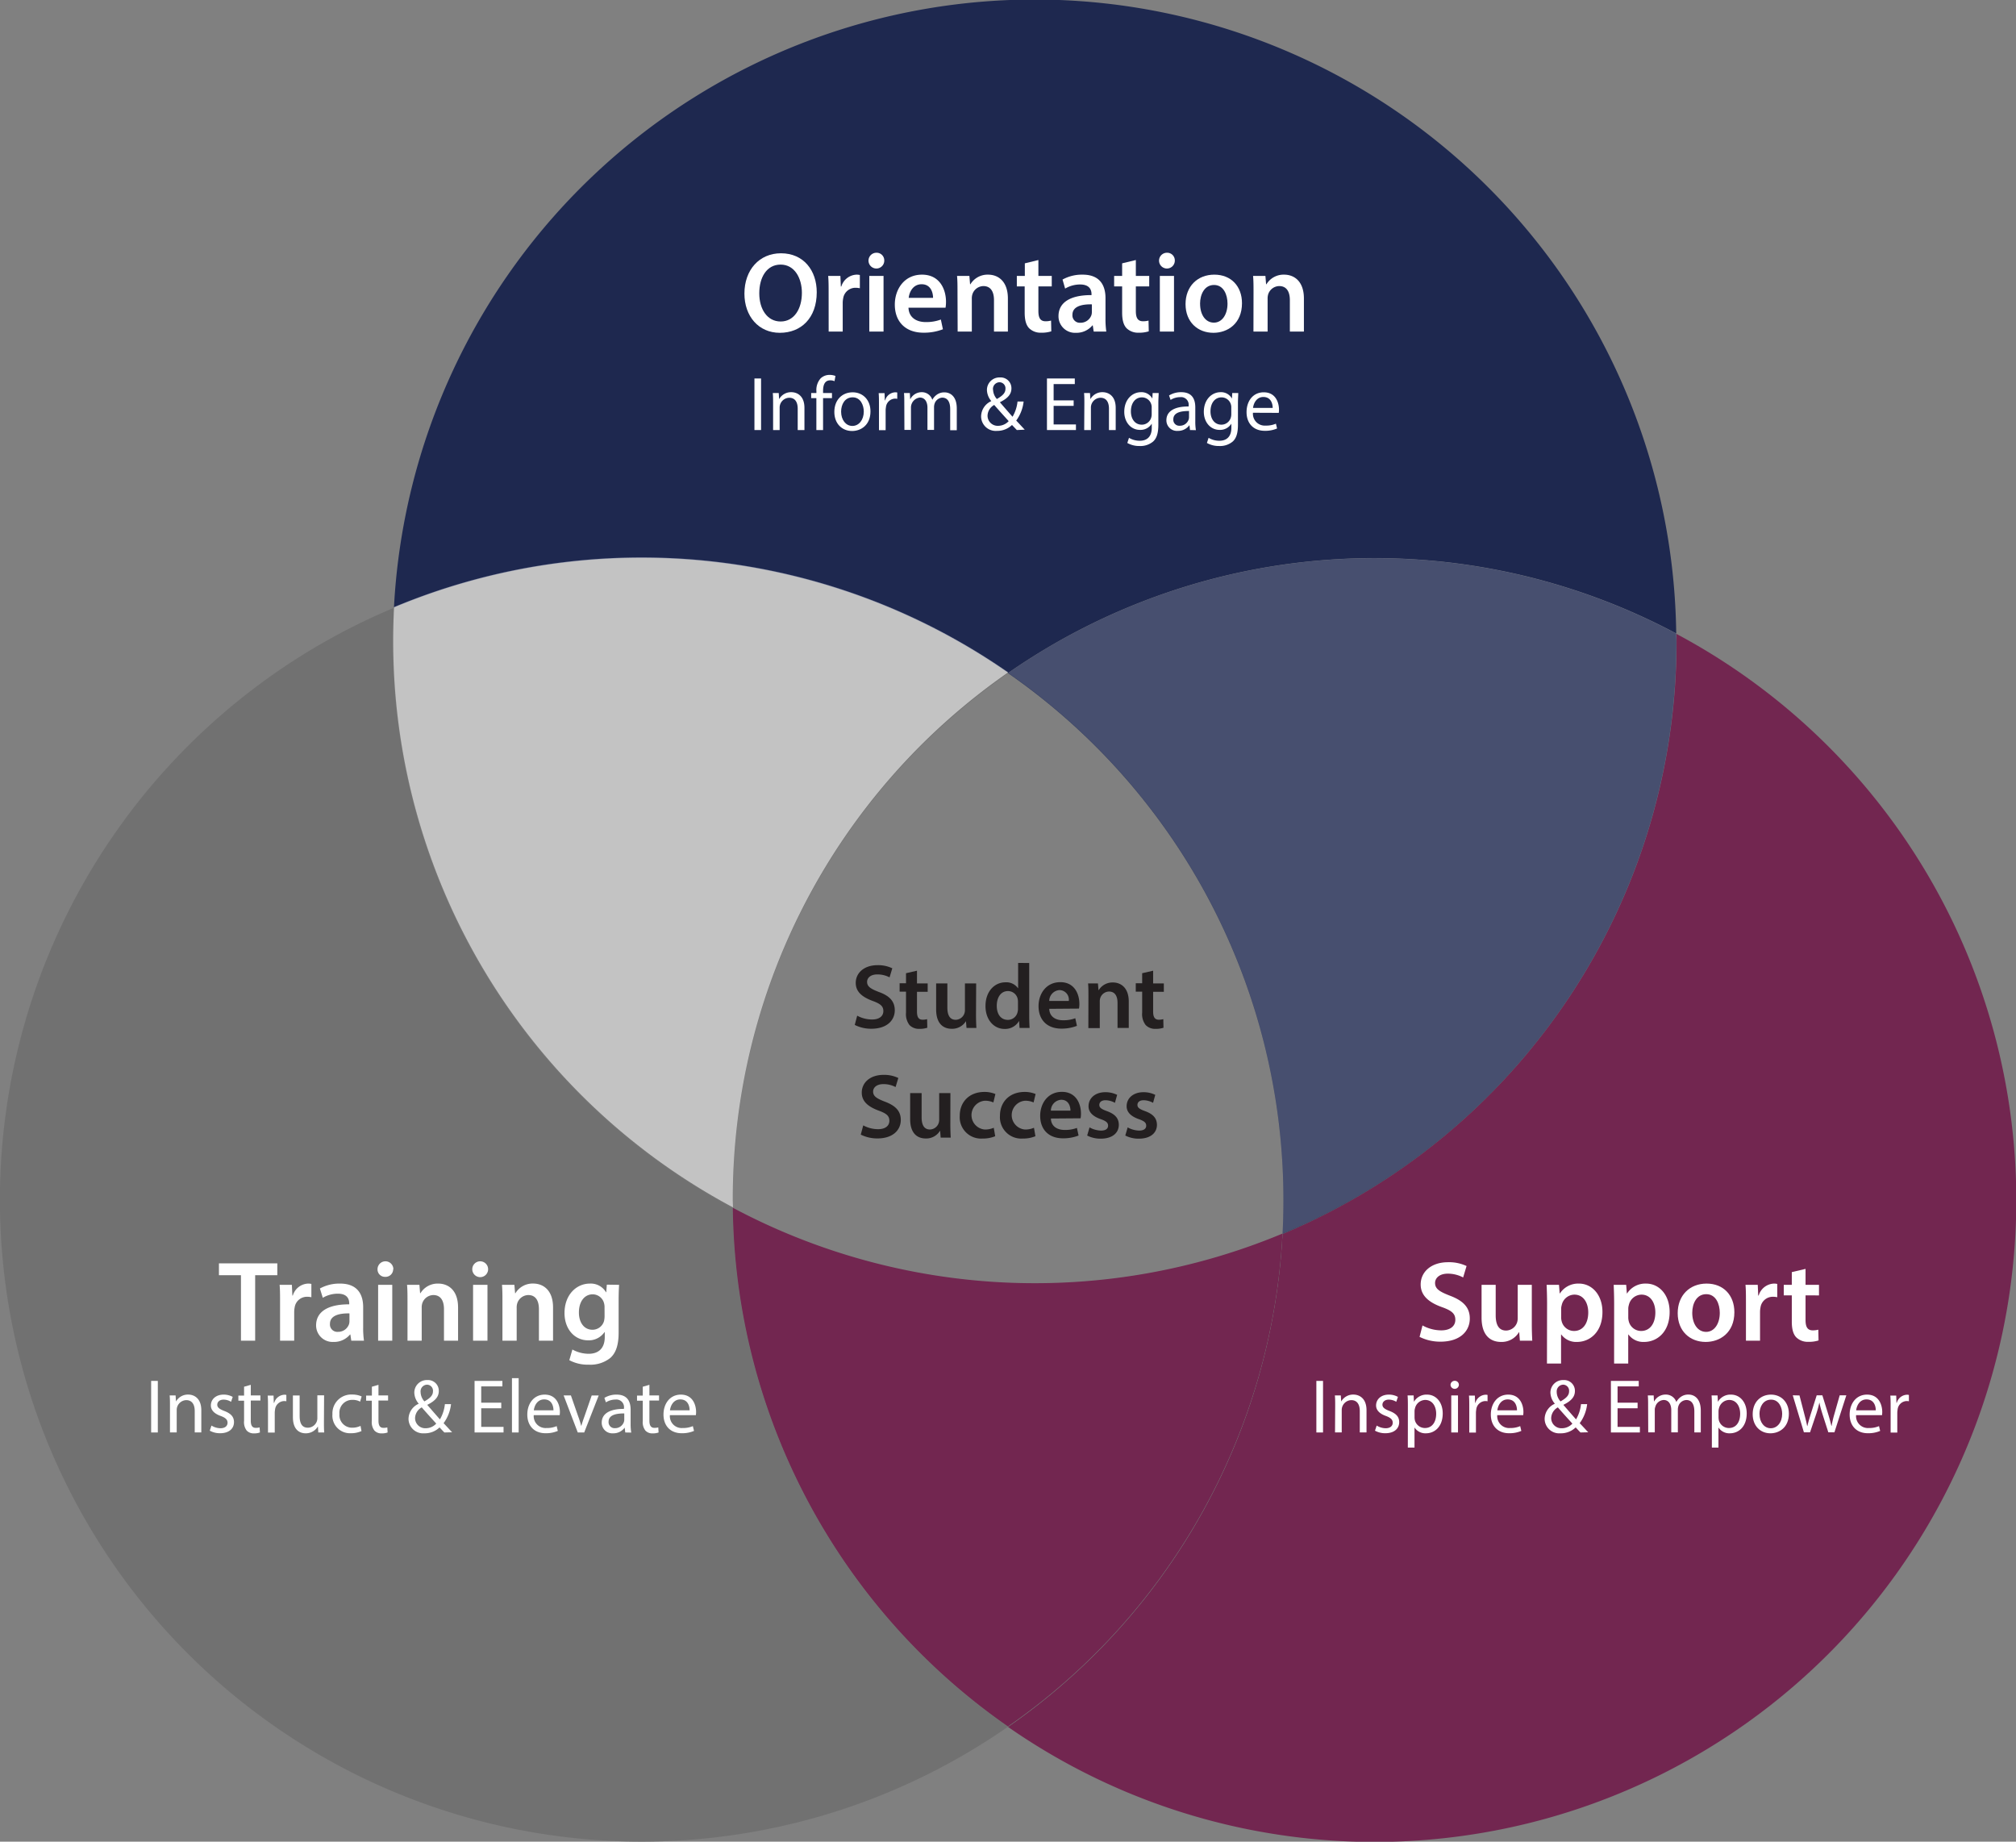 <svg xmlns="http://www.w3.org/2000/svg" viewBox="0 0 529.36 483.54"><rect x="0" y="0" width="529.36" height="483.54" fill="#808080" stroke="none"/><defs><style>.cls-1{isolation:isolate;}.cls-2{fill:#1e284f;}.cls-3,.cls-7{fill:#722650;}.cls-4,.cls-6{fill:#717171;}.cls-5,.cls-8,.cls-9{fill:#fff;}.cls-5{opacity:0.58;}.cls-5,.cls-6,.cls-7{mix-blend-mode:soft-light;}.cls-9{opacity:0.18;}.cls-10{fill:#231f20;}</style></defs><g class="cls-1"><g id="Layer_2" data-name="Layer 2"><g id="Layer_2-2" data-name="Layer 2"><path class="cls-2" d="M264.68,176.73a168.43,168.43,0,0,1,175.46-10.37,168.47,168.47,0,0,0-336.7-6.78,168.58,168.58,0,0,1,161.24,17.15Z"/><path class="cls-3" d="M440.14,166.36c0,.71.06,1.42.06,2.14A168.54,168.54,0,0,1,336.76,324a168.31,168.31,0,0,1-72.08,129.4,168.49,168.49,0,1,0,175.46-287Z"/><path class="cls-2" d="M264.68,176.73A168.26,168.26,0,0,1,337,315.05q0,4.49-.23,8.91A168.54,168.54,0,0,0,440.2,168.5c0-.72-.05-1.43-.06-2.14a168.43,168.43,0,0,0-175.46,10.37Z"/><path class="cls-4" d="M192.42,317.19A168.47,168.47,0,0,1,103.2,168.5c0-3,.09-6,.24-8.92A168.5,168.5,0,1,0,264.68,453.36,168.25,168.25,0,0,1,192.42,317.19Z"/><path class="cls-4" d="M192.42,317.19c0-.72,0-1.42,0-2.14a168.28,168.28,0,0,1,72.31-138.32,168.58,168.58,0,0,0-161.24-17.15c-.15,2.95-.24,5.93-.24,8.92A168.47,168.47,0,0,0,192.42,317.19Z"/><path class="cls-5" d="M192.46,317c0-.72-.05-1.42-.05-2.14a168.3,168.3,0,0,1,72.31-138.32,168.58,168.58,0,0,0-161.24-17.15q-.23,4.44-.23,8.92A168.45,168.45,0,0,0,192.46,317Z"/><path class="cls-6" d="M336.76,324a168.76,168.76,0,0,1-144.34-6.77,168.25,168.25,0,0,0,72.26,136.17A168.31,168.31,0,0,0,336.76,324Z"/><path class="cls-7" d="M336.76,323.88a168.72,168.72,0,0,1-144.34-6.78,168.26,168.26,0,0,0,72.26,136.18A168.32,168.32,0,0,0,336.76,323.88Z"/><path class="cls-8" d="M199.84,99.37v13.54H198.1V99.37Z"/><path class="cls-8" d="M203,105.82c0-1,0-1.83-.08-2.63h1.56l.1,1.61h0a3.56,3.56,0,0,1,3.21-1.83c1.35,0,3.44.8,3.44,4.13v5.81h-1.77V107.3c0-1.56-.58-2.87-2.25-2.87a2.59,2.59,0,0,0-2.49,2.63v5.85H203Z"/><path class="cls-8" d="M214.36,112.91v-8.38H213v-1.34h1.37v-.46a4.61,4.61,0,0,1,1.12-3.4,3.41,3.41,0,0,1,2.37-.9,4.14,4.14,0,0,1,1.51.28l-.24,1.37a2.68,2.68,0,0,0-1.13-.22c-1.5,0-1.88,1.32-1.88,2.81v.52h2.34v1.34h-2.34v8.38Z"/><path class="cls-8" d="M228.57,108c0,3.59-2.49,5.16-4.83,5.16-2.64,0-4.66-1.93-4.66-5,0-3.25,2.13-5.16,4.81-5.16S228.57,105,228.57,108Zm-7.71.1c0,2.13,1.23,3.73,2.95,3.73s3-1.58,3-3.77c0-1.65-.83-3.74-2.92-3.74S220.86,106.22,220.86,108.07Z"/><path class="cls-8" d="M230.8,106.22c0-1.14,0-2.13-.08-3h1.55l.06,1.91h.08A2.9,2.9,0,0,1,235.1,103a1.9,1.9,0,0,1,.5.06v1.66a2.64,2.64,0,0,0-.6-.06,2.48,2.48,0,0,0-2.37,2.27,5.08,5.08,0,0,0-.08.83v5.18H230.8Z"/><path class="cls-8" d="M237.45,105.82c0-1,0-1.83-.08-2.63h1.54l.08,1.57h.06a3.35,3.35,0,0,1,3-1.79,2.88,2.88,0,0,1,2.76,2h0a3.92,3.92,0,0,1,1.08-1.27,3.31,3.31,0,0,1,2.15-.68c1.28,0,3.19.84,3.19,4.21v5.73h-1.73V107.4c0-1.86-.68-3-2.11-3A2.29,2.29,0,0,0,245.4,106a2.9,2.9,0,0,0-.14.88v6h-1.73v-5.83c0-1.54-.68-2.67-2-2.67a2.64,2.64,0,0,0-2.33,2.63v5.87h-1.72Z"/><path class="cls-8" d="M267,112.91l-1.27-1.33a5.56,5.56,0,0,1-3.95,1.55,3.83,3.83,0,0,1-4.16-3.8,4.45,4.45,0,0,1,2.65-4v-.06a4.68,4.68,0,0,1-1.12-2.83,3.28,3.28,0,0,1,3.43-3.34,2.82,2.82,0,0,1,3,2.87c0,1.43-.82,2.55-3,3.62v.06c1.15,1.32,2.43,2.81,3.29,3.77a9.77,9.77,0,0,0,1.31-4h1.6a10.33,10.33,0,0,1-1.94,5c.72.76,1.42,1.52,2.23,2.39Zm-2.13-2.33c-.8-.89-2.31-2.53-3.81-4.26a3.32,3.32,0,0,0-1.75,2.75,2.66,2.66,0,0,0,2.77,2.73A3.79,3.79,0,0,0,264.85,110.58Zm-4.11-8.25a3.83,3.83,0,0,0,1,2.43c1.36-.79,2.25-1.51,2.25-2.65a1.59,1.59,0,0,0-1.57-1.75A1.76,1.76,0,0,0,260.74,102.33Z"/><path class="cls-8" d="M281.92,106.56h-5.26v4.88h5.86v1.47h-7.61V99.37h7.31v1.47h-5.56v4.28h5.26Z"/><path class="cls-8" d="M284.73,105.82c0-1,0-1.83-.08-2.63h1.56l.1,1.61h0a3.56,3.56,0,0,1,3.21-1.83c1.35,0,3.44.8,3.44,4.13v5.81h-1.77V107.3c0-1.56-.58-2.87-2.25-2.87a2.59,2.59,0,0,0-2.49,2.63v5.85h-1.76Z"/><path class="cls-8" d="M304.24,103.19c0,.7-.08,1.48-.08,2.67v5.64c0,2.23-.44,3.59-1.39,4.44a5.16,5.16,0,0,1-3.53,1.16,6.29,6.29,0,0,1-3.23-.8l.44-1.35a5.49,5.49,0,0,0,2.85.77c1.81,0,3.13-1,3.13-3.4v-1.08h0a3.47,3.47,0,0,1-3.09,1.63c-2.41,0-4.13-2.05-4.13-4.74,0-3.29,2.14-5.16,4.37-5.16a3.23,3.23,0,0,1,3,1.68h0l.08-1.46ZM302.41,107a2.51,2.51,0,0,0-.1-.8,2.55,2.55,0,0,0-2.47-1.87c-1.68,0-2.89,1.43-2.89,3.68,0,1.9,1,3.49,2.87,3.49a2.57,2.57,0,0,0,2.45-1.81,3.06,3.06,0,0,0,.14-.94Z"/><path class="cls-8" d="M312.47,112.91l-.14-1.23h-.06a3.63,3.63,0,0,1-3,1.45,2.77,2.77,0,0,1-3-2.79c0-2.35,2.09-3.64,5.84-3.62v-.2a2,2,0,0,0-2.21-2.25,4.77,4.77,0,0,0-2.53.73l-.4-1.17a6,6,0,0,1,3.19-.86c3,0,3.7,2,3.7,4v3.64a13.83,13.83,0,0,0,.16,2.33Zm-.26-5c-1.93,0-4.12.3-4.12,2.19a1.56,1.56,0,0,0,1.67,1.68,2.41,2.41,0,0,0,2.35-1.62,2,2,0,0,0,.1-.57Z"/><path class="cls-8" d="M325.14,103.19c0,.7-.08,1.48-.08,2.67v5.64c0,2.23-.44,3.59-1.39,4.44a5.16,5.16,0,0,1-3.53,1.16,6.29,6.29,0,0,1-3.23-.8l.44-1.35a5.49,5.49,0,0,0,2.85.77c1.81,0,3.13-1,3.13-3.4v-1.08h0a3.47,3.47,0,0,1-3.09,1.63c-2.41,0-4.14-2.05-4.14-4.74,0-3.29,2.15-5.16,4.38-5.16a3.23,3.23,0,0,1,3,1.68h0l.08-1.46ZM323.31,107a2.51,2.51,0,0,0-.1-.8,2.55,2.55,0,0,0-2.47-1.87c-1.68,0-2.89,1.43-2.89,3.68,0,1.9,1,3.49,2.87,3.49a2.57,2.57,0,0,0,2.45-1.81,3.06,3.06,0,0,0,.14-.94Z"/><path class="cls-8" d="M329,108.37a3.11,3.11,0,0,0,3.34,3.37,6.45,6.45,0,0,0,2.69-.5l.3,1.26a7.75,7.75,0,0,1-3.24.61c-3,0-4.77-2-4.77-4.9S329,103,331.84,103c3.18,0,4,2.79,4,4.58a6.64,6.64,0,0,1-.06.82Zm5.18-1.27c0-1.12-.46-2.87-2.45-2.87-1.78,0-2.57,1.65-2.71,2.87Z"/><path class="cls-8" d="M373.52,348a10.33,10.33,0,0,0,4.91,1.29c2.38,0,3.71-1.11,3.71-2.77s-1-2.44-3.62-3.37c-3.34-1.21-5.48-3-5.48-5.9,0-3.32,2.77-5.85,7.17-5.85a10.76,10.76,0,0,1,4.88,1l-.9,3a8.66,8.66,0,0,0-4-1c-2.35,0-3.37,1.26-3.37,2.44,0,1.56,1.17,2.28,3.88,3.34,3.53,1.32,5.24,3.1,5.24,6,0,3.25-2.47,6.08-7.71,6.08a12.1,12.1,0,0,1-5.48-1.26Z"/><path class="cls-8" d="M402.22,347.61c0,1.74.06,3.19.12,4.39h-3.25l-.18-2.23h-.06a5.29,5.29,0,0,1-4.7,2.56c-2.68,0-5.12-1.59-5.12-6.38v-8.61h3.71v8c0,2.44.78,4,2.74,4a3.12,3.12,0,0,0,2.83-2,3.46,3.46,0,0,0,.21-1.15v-8.85h3.7Z"/><path class="cls-8" d="M406.23,342.22c0-1.93-.06-3.5-.12-4.88h3.25l.18,2.26h.06a5.71,5.71,0,0,1,5-2.59c3.37,0,6.17,2.89,6.17,7.46,0,5.3-3.34,7.86-6.68,7.86a4.84,4.84,0,0,1-4.13-1.95h-.06V358h-3.7Zm3.7,3.64a3.8,3.8,0,0,0,.12,1,3.35,3.35,0,0,0,3.26,2.59c2.34,0,3.73-2,3.73-4.85,0-2.58-1.27-4.69-3.64-4.69a3.45,3.45,0,0,0-3.32,2.74,3.35,3.35,0,0,0-.15.93Z"/><path class="cls-8" d="M423.84,342.22c0-1.93-.06-3.5-.12-4.88H427l.18,2.26h.06a5.7,5.7,0,0,1,5-2.59c3.37,0,6.17,2.89,6.17,7.46,0,5.3-3.34,7.86-6.69,7.86a4.82,4.82,0,0,1-4.12-1.95h-.06V358h-3.71Zm3.71,3.64a3.8,3.8,0,0,0,.12,1,3.35,3.35,0,0,0,3.25,2.59c2.35,0,3.74-2,3.74-4.85,0-2.58-1.27-4.69-3.65-4.69a3.45,3.45,0,0,0-3.31,2.74,3.35,3.35,0,0,0-.15.93Z"/><path class="cls-8" d="M455.41,344.53c0,5.4-3.8,7.8-7.53,7.8-4.16,0-7.35-2.86-7.35-7.55s3.16-7.77,7.59-7.77S455.41,340.08,455.41,344.53Zm-11.06.16c0,2.83,1.39,5,3.65,5,2.1,0,3.58-2.07,3.58-5,0-2.28-1-4.9-3.55-4.9S444.35,342.25,444.35,344.69Z"/><path class="cls-8" d="M458.45,342.07c0-2,0-3.41-.12-4.73h3.22l.12,2.8h.12a4.37,4.37,0,0,1,4-3.13,3.91,3.91,0,0,1,.88.09v3.49a5.15,5.15,0,0,0-1.09-.12,3.26,3.26,0,0,0-3.31,2.8,6.33,6.33,0,0,0-.12,1.14V352h-3.7Z"/><path class="cls-8" d="M474.1,333.15v4.19h3.53v2.77H474.1v6.47c0,1.78.49,2.71,1.9,2.71a5.54,5.54,0,0,0,1.45-.18l.06,2.83a8.18,8.18,0,0,1-2.68.36,4.28,4.28,0,0,1-3.19-1.2c-.79-.84-1.15-2.17-1.15-4.1v-6.89h-2.11v-2.77h2.11V334Z"/><path class="cls-8" d="M347.4,362.56V376.1h-1.75V362.56Z"/><path class="cls-8" d="M350.59,369c0-1,0-1.83-.08-2.63h1.56l.1,1.6h0a3.59,3.59,0,0,1,3.22-1.82c1.34,0,3.43.8,3.43,4.13v5.81h-1.77v-5.61c0-1.56-.58-2.87-2.25-2.87a2.59,2.59,0,0,0-2.49,2.63v5.85h-1.76Z"/><path class="cls-8" d="M361.49,374.29a4.62,4.62,0,0,0,2.33.7c1.28,0,1.88-.64,1.88-1.44s-.5-1.31-1.8-1.79c-1.75-.62-2.57-1.59-2.57-2.75,0-1.57,1.26-2.85,3.35-2.85a4.87,4.87,0,0,1,2.39.6l-.44,1.29a3.71,3.71,0,0,0-2-.57c-1,0-1.63.61-1.63,1.33s.59,1.16,1.85,1.64c1.69.65,2.55,1.49,2.55,2.94,0,1.7-1.32,2.91-3.63,2.91a5.53,5.53,0,0,1-2.73-.67Z"/><path class="cls-8" d="M369.68,369.55c0-1.24,0-2.25-.08-3.17h1.59l.08,1.67h0a3.8,3.8,0,0,1,3.45-1.89c2.35,0,4.11,2,4.11,4.94,0,3.49-2.12,5.22-4.41,5.22a3.41,3.41,0,0,1-3-1.53h0v5.28h-1.75Zm1.75,2.59a4,4,0,0,0,.08.72,2.72,2.72,0,0,0,2.65,2.07c1.86,0,2.95-1.52,2.95-3.75,0-1.95-1-3.62-2.89-3.62a2.82,2.82,0,0,0-2.67,2.19,2.85,2.85,0,0,0-.12.72Z"/><path class="cls-8" d="M383.07,363.65a1.1,1.1,0,0,1-2.19,0,1.08,1.08,0,0,1,1.11-1.11A1.05,1.05,0,0,1,383.07,363.65Zm-2,12.45v-9.72h1.77v9.72Z"/><path class="cls-8" d="M385.8,369.41c0-1.14,0-2.13-.08-3h1.55l.06,1.91h.08a2.9,2.9,0,0,1,2.69-2.13,1.9,1.9,0,0,1,.5.06v1.66a2.64,2.64,0,0,0-.6-.06,2.48,2.48,0,0,0-2.37,2.27,5,5,0,0,0-.08.83v5.18H385.8Z"/><path class="cls-8" d="M393.15,371.56a3.11,3.11,0,0,0,3.33,3.37,6.38,6.38,0,0,0,2.69-.5l.3,1.26a7.82,7.82,0,0,1-3.23.61c-3,0-4.78-2-4.78-4.9s1.73-5.24,4.56-5.24c3.17,0,4,2.79,4,4.58a6.64,6.64,0,0,1-.06.82Zm5.18-1.27c0-1.12-.46-2.87-2.45-2.87-1.79,0-2.57,1.65-2.71,2.87Z"/><path class="cls-8" d="M415,376.1c-.38-.39-.74-.77-1.26-1.33a5.58,5.58,0,0,1-4,1.55,3.83,3.83,0,0,1-4.15-3.8,4.42,4.42,0,0,1,2.65-3.95v-.06a4.63,4.63,0,0,1-1.13-2.83,3.29,3.29,0,0,1,3.43-3.34,2.82,2.82,0,0,1,3,2.87c0,1.43-.83,2.55-3,3.62v.06c1.15,1.32,2.43,2.81,3.3,3.77a9.94,9.94,0,0,0,1.3-4h1.61a10.33,10.33,0,0,1-1.95,5c.72.76,1.43,1.52,2.23,2.39Zm-2.13-2.33c-.8-.89-2.31-2.53-3.81-4.26a3.34,3.34,0,0,0-1.75,2.75,2.67,2.67,0,0,0,2.77,2.73A3.77,3.77,0,0,0,412.88,373.77Zm-4.11-8.25a3.78,3.78,0,0,0,1,2.42c1.37-.78,2.25-1.5,2.25-2.65a1.59,1.59,0,0,0-1.57-1.74A1.76,1.76,0,0,0,408.77,365.52Z"/><path class="cls-8" d="M430,369.75h-5.26v4.88h5.86v1.47h-7.61V362.56h7.31V364h-5.56v4.28H430Z"/><path class="cls-8" d="M432.76,369c0-1,0-1.83-.08-2.63h1.54l.08,1.56h.06a3.37,3.37,0,0,1,3.06-1.78,2.88,2.88,0,0,1,2.75,1.95h0a3.92,3.92,0,0,1,1.08-1.27,3.31,3.31,0,0,1,2.15-.68c1.28,0,3.19.84,3.19,4.21v5.73H444.9v-5.51c0-1.86-.68-3-2.1-3a2.29,2.29,0,0,0-2.09,1.61,2.9,2.9,0,0,0-.14.88v6h-1.73v-5.83c0-1.54-.68-2.67-2-2.67a2.41,2.41,0,0,0-2.18,1.77,2.23,2.23,0,0,0-.15.86v5.87h-1.72Z"/><path class="cls-8" d="M449.5,369.55c0-1.24,0-2.25-.08-3.17H451l.08,1.67h0a3.8,3.8,0,0,1,3.45-1.89c2.35,0,4.12,2,4.12,4.94,0,3.49-2.13,5.22-4.42,5.22a3.41,3.41,0,0,1-3-1.53h0v5.28H449.5Zm1.75,2.59a4,4,0,0,0,.08.72,2.72,2.72,0,0,0,2.65,2.07c1.87,0,2.95-1.52,2.95-3.75,0-1.95-1-3.62-2.89-3.62a2.82,2.82,0,0,0-2.67,2.19,2.85,2.85,0,0,0-.12.72Z"/><path class="cls-8" d="M469.72,371.16c0,3.59-2.49,5.16-4.84,5.16-2.63,0-4.66-1.93-4.66-5,0-3.25,2.13-5.16,4.82-5.16S469.72,368.19,469.72,371.16Zm-7.71.1c0,2.13,1.22,3.73,2.95,3.73s3-1.58,3-3.77c0-1.65-.82-3.74-2.91-3.74S462,369.41,462,371.26Z"/><path class="cls-8" d="M472.51,366.38l1.28,4.94c.28,1.08.55,2.09.73,3.09h.06c.22-1,.54-2,.86-3.07l1.59-5h1.48l1.51,4.86c.36,1.16.64,2.19.86,3.17h.06a29.25,29.25,0,0,1,.74-3.15l1.39-4.88h1.74l-3.13,9.72h-1.6l-1.49-4.64c-.34-1.09-.62-2-.86-3.19h0a27.34,27.34,0,0,1-.89,3.21l-1.56,4.62h-1.61l-2.93-9.72Z"/><path class="cls-8" d="M487.37,371.56a3.11,3.11,0,0,0,3.33,3.37,6.42,6.42,0,0,0,2.69-.5l.3,1.26a7.86,7.86,0,0,1-3.23.61c-3,0-4.78-2-4.78-4.9s1.73-5.24,4.56-5.24c3.17,0,4,2.79,4,4.58a6.64,6.64,0,0,1-.06.82Zm5.17-1.27c0-1.12-.46-2.87-2.44-2.87-1.79,0-2.57,1.65-2.71,2.87Z"/><path class="cls-8" d="M496.44,369.41c0-1.14,0-2.13-.08-3h1.55l.06,1.91h.08a2.9,2.9,0,0,1,2.69-2.13,1.9,1.9,0,0,1,.5.06v1.66a2.64,2.64,0,0,0-.6-.06,2.48,2.48,0,0,0-2.37,2.27,5,5,0,0,0-.08.83v5.18h-1.75Z"/><path class="cls-8" d="M63.27,334.81H57.49V331.7H72.82v3.11H67V352H63.27Z"/><path class="cls-8" d="M73.54,342.07c0-2,0-3.41-.12-4.73h3.22l.13,2.8h.12a4.37,4.37,0,0,1,4-3.13,3.88,3.88,0,0,1,.87.09v3.49a5.13,5.13,0,0,0-1.08-.12,3.26,3.26,0,0,0-3.31,2.8,6.33,6.33,0,0,0-.12,1.14V352H73.54Z"/><path class="cls-8" d="M92.24,352,92,350.38h-.09a5.45,5.45,0,0,1-4.33,1.95A4.34,4.34,0,0,1,83,348c0-3.71,3.28-5.57,8.7-5.54v-.24c0-1-.39-2.56-3-2.56a7.75,7.75,0,0,0-3.94,1.08L84,338.3a10.6,10.6,0,0,1,5.3-1.29c4.7,0,6.06,3,6.06,6.17v5.3a23.57,23.57,0,0,0,.21,3.52Zm-.48-7.16c-2.62-.06-5.12.51-5.12,2.74a1.94,1.94,0,0,0,2.11,2.1,3,3,0,0,0,2.89-2,2.71,2.71,0,0,0,.12-.82Z"/><path class="cls-8" d="M103.24,333.24a2,2,0,0,1-2.11,2,1.94,1.94,0,0,1-2-2,2.08,2.08,0,0,1,4.16,0ZM99.29,352V337.34H103V352Z"/><path class="cls-8" d="M107,341.7c0-1.68,0-3.1-.12-4.36h3.25l.18,2.2h.09a5.28,5.28,0,0,1,4.67-2.53c2.56,0,5.21,1.65,5.21,6.29V352h-3.7v-8.28c0-2.11-.79-3.7-2.8-3.7a3.12,3.12,0,0,0-2.9,2.17,3.76,3.76,0,0,0-.15,1.2V352H107Z"/><path class="cls-8" d="M128.17,333.24a2.08,2.08,0,0,1-4.16,0,2.08,2.08,0,0,1,4.16,0ZM124.22,352V337.34H128V352Z"/><path class="cls-8" d="M131.93,341.7c0-1.68,0-3.1-.12-4.36h3.26l.18,2.2h.09A5.27,5.27,0,0,1,140,337c2.57,0,5.22,1.65,5.22,6.29V352h-3.71v-8.28c0-2.11-.78-3.7-2.8-3.7a3.1,3.1,0,0,0-2.89,2.17,3.76,3.76,0,0,0-.15,1.2V352h-3.74Z"/><path class="cls-8" d="M162.56,337.34c-.06,1-.12,2.2-.12,4.21v8.32c0,3.07-.63,5.27-2.17,6.65a8.39,8.39,0,0,1-5.66,1.78,10.28,10.28,0,0,1-5.12-1.18l.81-2.8a8.9,8.9,0,0,0,4.28,1.12c2.41,0,4.22-1.27,4.22-4.43v-1.27h-.06a5,5,0,0,1-4.28,2.17c-3.64,0-6.23-3-6.23-7.16,0-4.82,3.13-7.74,6.65-7.74a4.63,4.63,0,0,1,4.25,2.28h.06l.15-2Zm-3.82,5.87a3.58,3.58,0,0,0-.12-1,3.09,3.09,0,0,0-3-2.38c-2.07,0-3.61,1.8-3.61,4.78,0,2.5,1.26,4.52,3.58,4.52a3.15,3.15,0,0,0,3-2.23,5.75,5.75,0,0,0,.16-1.32Z"/><path class="cls-8" d="M41.44,362.56V376.1H39.69V362.56Z"/><path class="cls-8" d="M44.63,369c0-1,0-1.83-.08-2.63h1.56l.1,1.6h0a3.59,3.59,0,0,1,3.22-1.82c1.34,0,3.43.8,3.43,4.13v5.81H51.13v-5.61c0-1.56-.58-2.87-2.25-2.87a2.59,2.59,0,0,0-2.48,2.63v5.85H44.63Z"/><path class="cls-8" d="M55.53,374.29a4.65,4.65,0,0,0,2.33.7c1.28,0,1.89-.64,1.89-1.44s-.51-1.31-1.81-1.79c-1.75-.62-2.57-1.59-2.57-2.75,0-1.57,1.26-2.85,3.35-2.85a4.84,4.84,0,0,1,2.39.6l-.44,1.29a3.71,3.71,0,0,0-2-.57c-1,0-1.62.61-1.62,1.33s.58,1.16,1.84,1.64c1.69.65,2.55,1.49,2.55,2.94,0,1.7-1.32,2.91-3.63,2.91a5.53,5.53,0,0,1-2.73-.67Z"/><path class="cls-8" d="M65.85,363.59v2.79h2.53v1.34H65.85V373c0,1.21.34,1.89,1.32,1.89a3.94,3.94,0,0,0,1-.12l.08,1.33a4.37,4.37,0,0,1-1.57.24,2.48,2.48,0,0,1-1.91-.75,3.6,3.6,0,0,1-.68-2.53v-5.3h-1.5v-1.34h1.5v-2.33Z"/><path class="cls-8" d="M70.37,369.41c0-1.14,0-2.13-.08-3h1.54l.06,1.91H72a2.91,2.91,0,0,1,2.69-2.13,1.9,1.9,0,0,1,.5.06v1.66a2.64,2.64,0,0,0-.6-.06,2.49,2.49,0,0,0-2.37,2.27,5,5,0,0,0-.08.83v5.18H70.37Z"/><path class="cls-8" d="M85.06,373.45c0,1,0,1.88.08,2.65H83.58l-.1-1.59h0a3.68,3.68,0,0,1-3.22,1.81c-1.52,0-3.35-.85-3.35-4.26v-5.68h1.77v5.38c0,1.85.56,3.09,2.17,3.09a2.54,2.54,0,0,0,2.32-1.61,2.57,2.57,0,0,0,.16-.9v-6h1.77Z"/><path class="cls-8" d="M94.92,375.73a6.51,6.51,0,0,1-2.79.57,4.62,4.62,0,0,1-4.84-5,4.94,4.94,0,0,1,5.22-5.16,5.94,5.94,0,0,1,2.45.5l-.4,1.37a4,4,0,0,0-2-.47,3.36,3.36,0,0,0-3.43,3.68,3.32,3.32,0,0,0,3.37,3.63,5.05,5.05,0,0,0,2.17-.48Z"/><path class="cls-8" d="M99.38,363.59v2.79h2.52v1.34H99.38V373c0,1.21.34,1.89,1.32,1.89a3.92,3.92,0,0,0,1-.12l.08,1.33a4.31,4.31,0,0,1-1.56.24,2.47,2.47,0,0,1-1.91-.75,3.6,3.6,0,0,1-.68-2.53v-5.3H96.14v-1.34h1.51v-2.33Z"/><path class="cls-8" d="M116.68,376.1c-.38-.39-.74-.77-1.26-1.33a5.58,5.58,0,0,1-4,1.55,3.83,3.83,0,0,1-4.15-3.8,4.42,4.42,0,0,1,2.65-3.95v-.06a4.63,4.63,0,0,1-1.13-2.83,3.29,3.29,0,0,1,3.43-3.34,2.82,2.82,0,0,1,3,2.87c0,1.43-.83,2.55-3,3.62v.06c1.15,1.32,2.43,2.81,3.3,3.77a9.94,9.94,0,0,0,1.3-4h1.61a10.33,10.33,0,0,1-1.95,5c.72.76,1.43,1.52,2.23,2.39Zm-2.13-2.33c-.8-.89-2.31-2.53-3.81-4.26a3.34,3.34,0,0,0-1.75,2.75,2.67,2.67,0,0,0,2.77,2.73A3.77,3.77,0,0,0,114.55,373.77Zm-4.11-8.25a3.78,3.78,0,0,0,1,2.42c1.37-.78,2.25-1.5,2.25-2.65a1.59,1.59,0,0,0-1.57-1.74A1.76,1.76,0,0,0,110.44,365.52Z"/><path class="cls-8" d="M131.62,369.75h-5.26v4.88h5.86v1.47h-7.61V362.56h7.31V364h-5.56v4.28h5.26Z"/><path class="cls-8" d="M134.43,361.84h1.76V376.1h-1.76Z"/><path class="cls-8" d="M140.15,371.56a3.11,3.11,0,0,0,3.33,3.37,6.38,6.38,0,0,0,2.69-.5l.3,1.26a7.82,7.82,0,0,1-3.23.61c-3,0-4.78-2-4.78-4.9s1.73-5.24,4.56-5.24c3.17,0,4,2.79,4,4.58a6.64,6.64,0,0,1-.06.82Zm5.18-1.27c0-1.12-.46-2.87-2.45-2.87-1.79,0-2.57,1.65-2.71,2.87Z"/><path class="cls-8" d="M149.91,366.38l1.9,5.46a25.21,25.21,0,0,1,.79,2.49h.06c.22-.8.5-1.61.82-2.49l1.89-5.46h1.84l-3.81,9.72h-1.69L148,366.38Z"/><path class="cls-8" d="M164.18,376.1l-.14-1.23H164a3.63,3.63,0,0,1-3,1.45,2.77,2.77,0,0,1-3-2.79c0-2.35,2.08-3.64,5.84-3.62v-.2a2,2,0,0,0-2.21-2.25,4.77,4.77,0,0,0-2.53.73l-.4-1.17a6,6,0,0,1,3.19-.86c3,0,3.7,2,3.7,4v3.64a13.83,13.83,0,0,0,.16,2.33Zm-.26-5c-1.93,0-4.12.3-4.12,2.18a1.57,1.57,0,0,0,1.67,1.69,2.42,2.42,0,0,0,2.35-1.62,2,2,0,0,0,.1-.57Z"/><path class="cls-8" d="M170.52,363.59v2.79h2.53v1.34h-2.53V373c0,1.21.35,1.89,1.33,1.89a3.92,3.92,0,0,0,1-.12l.08,1.33a4.31,4.31,0,0,1-1.56.24,2.45,2.45,0,0,1-1.91-.75,3.6,3.6,0,0,1-.68-2.53v-5.3h-1.51v-1.34h1.51v-2.33Z"/><path class="cls-8" d="M175.9,371.56a3.11,3.11,0,0,0,3.34,3.37,6.45,6.45,0,0,0,2.69-.5l.3,1.26a7.86,7.86,0,0,1-3.23.61c-3,0-4.78-2-4.78-4.9s1.72-5.24,4.56-5.24c3.17,0,4,2.79,4,4.58a6.64,6.64,0,0,1-.06.82Zm5.18-1.27c0-1.12-.46-2.87-2.45-2.87-1.78,0-2.57,1.65-2.71,2.87Z"/><path class="cls-9" d="M264.72,176.69A168.25,168.25,0,0,1,337,315c0,3-.09,6-.24,8.91A168.54,168.54,0,0,0,440.24,168.46c0-.72,0-1.43-.05-2.15a168.49,168.49,0,0,0-175.47,10.38Z"/><path class="cls-8" d="M214.46,76.73c0,6.78-4.11,10.65-9.69,10.65s-9.3-4.35-9.3-10.29c0-6.21,3.9-10.59,9.6-10.59C211,66.5,214.46,71,214.46,76.73Zm-15.09.3c0,4.11,2.07,7.38,5.61,7.38s5.58-3.3,5.58-7.53c0-3.81-1.89-7.41-5.58-7.41S199.37,72.86,199.37,77Z"/><path class="cls-8" d="M217.58,77.15c0-2,0-3.39-.12-4.71h3.21l.12,2.79h.12a4.36,4.36,0,0,1,4-3.12,3.88,3.88,0,0,1,.87.09v3.48a5.13,5.13,0,0,0-1.08-.12,3.25,3.25,0,0,0-3.3,2.79,6.33,6.33,0,0,0-.12,1.14v7.56h-3.69Z"/><path class="cls-8" d="M232.19,68.36a2.07,2.07,0,1,1-2.07-2A2,2,0,0,1,232.19,68.36Zm-3.93,18.69V72.44H232V87.05Z"/><path class="cls-8" d="M238.55,80.78c.09,2.64,2.16,3.78,4.5,3.78a11,11,0,0,0,4-.66l.54,2.55a13.76,13.76,0,0,1-5.1.9c-4.74,0-7.53-2.91-7.53-7.38,0-4,2.46-7.86,7.14-7.86s6.3,3.9,6.3,7.11a9.08,9.08,0,0,1-.12,1.56ZM245,78.2c0-1.35-.57-3.57-3-3.57-2.28,0-3.24,2.07-3.39,3.57Z"/><path class="cls-8" d="M251.42,76.79c0-1.68,0-3.09-.12-4.35h3.24l.18,2.19h.09a5.27,5.27,0,0,1,4.65-2.52c2.55,0,5.19,1.65,5.19,6.27v8.67H261V78.8c0-2.1-.78-3.69-2.79-3.69a3.1,3.1,0,0,0-2.88,2.16,3.76,3.76,0,0,0-.15,1.2v8.58h-3.72Z"/><path class="cls-8" d="M272.66,68.27v4.17h3.51V75.2h-3.51v6.45c0,1.77.48,2.7,1.89,2.7a5.45,5.45,0,0,0,1.44-.18l.06,2.82a8.11,8.11,0,0,1-2.67.36,4.27,4.27,0,0,1-3.18-1.2c-.78-.84-1.14-2.16-1.14-4.08V75.2H267V72.44h2.1v-3.3Z"/><path class="cls-8" d="M287.18,87.05l-.24-1.62h-.09a5.43,5.43,0,0,1-4.32,1.95A4.34,4.34,0,0,1,277.94,83c0-3.69,3.27-5.55,8.67-5.52v-.24c0-1-.39-2.55-3-2.55a7.74,7.74,0,0,0-3.93,1.08L279,73.4a10.52,10.52,0,0,1,5.28-1.29c4.68,0,6,3,6,6.15v5.28a23.43,23.43,0,0,0,.21,3.51Zm-.48-7.14c-2.61-.06-5.1.51-5.1,2.73a1.94,1.94,0,0,0,2.1,2.1,3,3,0,0,0,2.88-2,2.65,2.65,0,0,0,.12-.81Z"/><path class="cls-8" d="M298.25,68.27v4.17h3.51V75.2h-3.51v6.45c0,1.77.48,2.7,1.89,2.7a5.45,5.45,0,0,0,1.44-.18l.06,2.82a8.11,8.11,0,0,1-2.67.36,4.27,4.27,0,0,1-3.18-1.2c-.78-.84-1.14-2.16-1.14-4.08V75.2h-2.1V72.44h2.1v-3.3Z"/><path class="cls-8" d="M308.48,68.36a2.07,2.07,0,1,1-2.07-2A2,2,0,0,1,308.48,68.36Zm-3.93,18.69V72.44h3.72V87.05Z"/><path class="cls-8" d="M326.12,79.61c0,5.37-3.78,7.77-7.5,7.77-4.14,0-7.32-2.85-7.32-7.53s3.15-7.74,7.56-7.74S326.12,75.17,326.12,79.61Zm-11,.15c0,2.82,1.38,4.95,3.63,4.95,2.1,0,3.57-2.07,3.57-5,0-2.28-1-4.89-3.54-4.89S315.11,77.33,315.11,79.76Z"/><path class="cls-8" d="M329.15,76.79c0-1.68,0-3.09-.12-4.35h3.24l.18,2.19h.09a5.27,5.27,0,0,1,4.65-2.52c2.55,0,5.19,1.65,5.19,6.27v8.67h-3.69V78.8c0-2.1-.78-3.69-2.79-3.69A3.1,3.1,0,0,0,333,77.27a3.76,3.76,0,0,0-.15,1.2v8.58h-3.72Z"/><path class="cls-10" d="M225.08,266.67a8.2,8.2,0,0,0,3.92,1c1.89,0,2.95-.89,2.95-2.21s-.82-1.94-2.88-2.69c-2.67-1-4.37-2.37-4.37-4.7,0-2.64,2.21-4.66,5.71-4.66a8.58,8.58,0,0,1,3.89.82l-.72,2.38a6.75,6.75,0,0,0-3.22-.77c-1.87,0-2.68,1-2.68,1.94,0,1.25.93,1.83,3.09,2.67,2.81,1,4.18,2.47,4.18,4.8,0,2.59-2,4.85-6.15,4.85a9.53,9.53,0,0,1-4.36-1Z"/><path class="cls-10" d="M240.78,254.86v3.34h2.81v2.2h-2.81v5.17c0,1.41.38,2.16,1.51,2.16a4.32,4.32,0,0,0,1.15-.15l.05,2.26a6.4,6.4,0,0,1-2.13.29,3.43,3.43,0,0,1-2.55-1,4.7,4.7,0,0,1-.91-3.27v-5.5h-1.68v-2.2h1.68v-2.64Z"/><path class="cls-10" d="M256.28,266.38c0,1.39.05,2.55.1,3.51h-2.59l-.15-1.78h0a4.24,4.24,0,0,1-3.75,2c-2.13,0-4.08-1.27-4.08-5.09V258.2h2.95v6.36c0,1.94.63,3.19,2.19,3.19a2.48,2.48,0,0,0,2.25-1.59,2.54,2.54,0,0,0,.17-.91V258.2h2.95Z"/><path class="cls-10" d="M270.25,252.84V266.6c0,1.2.05,2.49.1,3.29h-2.64l-.12-1.85h0a4.22,4.22,0,0,1-3.82,2.11c-2.78,0-5-2.38-5-6,0-3.91,2.42-6.24,5.23-6.24a3.72,3.72,0,0,1,3.29,1.54h.05v-6.63Zm-2.95,10.23a4,4,0,0,0-.07-.77,2.6,2.6,0,0,0-2.55-2.09c-1.89,0-2.95,1.68-2.95,3.87s1.06,3.69,2.93,3.69a2.59,2.59,0,0,0,2.54-2.08,3.06,3.06,0,0,0,.1-.87Z"/><path class="cls-10" d="M275.51,264.87c.07,2.11,1.73,3,3.6,3a8.7,8.7,0,0,0,3.24-.53l.43,2a11,11,0,0,1-4.08.73c-3.79,0-6-2.33-6-5.91,0-3.24,2-6.29,5.72-6.29s5,3.12,5,5.69a7,7,0,0,1-.1,1.25Zm5.13-2.07a2.5,2.5,0,0,0-2.42-2.85,2.88,2.88,0,0,0-2.71,2.85Z"/><path class="cls-10" d="M285.8,261.68c0-1.35,0-2.48-.09-3.48h2.59l.14,1.75h.07a4.24,4.24,0,0,1,3.73-2c2,0,4.15,1.32,4.15,5v6.94h-2.95v-6.61c0-1.67-.63-2.95-2.24-2.95a2.48,2.48,0,0,0-2.3,1.73,2.91,2.91,0,0,0-.12,1v6.87h-3Z"/><path class="cls-10" d="M302.79,254.86v3.34h2.81v2.2h-2.81v5.17c0,1.41.39,2.16,1.52,2.16a4.38,4.38,0,0,0,1.15-.15l.05,2.26a6.42,6.42,0,0,1-2.14.29,3.4,3.4,0,0,1-2.54-1,4.65,4.65,0,0,1-.92-3.27v-5.5h-1.68v-2.2h1.68v-2.64Z"/><path class="cls-10" d="M226.67,295.47a8.19,8.19,0,0,0,3.91,1c1.9,0,2.95-.89,2.95-2.21s-.81-1.94-2.88-2.69c-2.66-1-4.37-2.37-4.37-4.7,0-2.64,2.21-4.66,5.72-4.66a8.53,8.53,0,0,1,3.88.82l-.72,2.38a6.71,6.71,0,0,0-3.21-.77c-1.87,0-2.69,1-2.69,1.94,0,1.25.94,1.83,3.1,2.67,2.8,1.05,4.17,2.47,4.17,4.8,0,2.59-2,4.85-6.14,4.85a9.71,9.71,0,0,1-4.37-1Z"/><path class="cls-10" d="M249.54,295.18c0,1.39.05,2.55.1,3.51H247l-.14-1.78h-.05a4.21,4.21,0,0,1-3.74,2c-2.14,0-4.08-1.27-4.08-5.09V287H242v6.36c0,1.94.62,3.19,2.18,3.19a2.48,2.48,0,0,0,2.26-1.59,2.54,2.54,0,0,0,.17-.91V287h2.95Z"/><path class="cls-10" d="M261.32,298.32a8.42,8.42,0,0,1-3.31.61,5.61,5.61,0,0,1-6-6c0-3.5,2.4-6.24,6.5-6.24a7.42,7.42,0,0,1,2.86.55l-.53,2.21a5.32,5.32,0,0,0-2.23-.45,3.79,3.79,0,0,0,0,7.56,5.8,5.8,0,0,0,2.33-.46Z"/><path class="cls-10" d="M271.88,298.32a8.42,8.42,0,0,1-3.31.61,5.61,5.61,0,0,1-6-6c0-3.5,2.4-6.24,6.5-6.24a7.42,7.42,0,0,1,2.86.55l-.53,2.21a5.32,5.32,0,0,0-2.23-.45,3.79,3.79,0,0,0,0,7.56,5.8,5.8,0,0,0,2.33-.46Z"/><path class="cls-10" d="M275.94,293.67c.07,2.11,1.73,3,3.6,3a8.7,8.7,0,0,0,3.24-.53l.43,2a11,11,0,0,1-4.08.73c-3.79,0-6-2.33-6-5.91,0-3.24,2-6.29,5.71-6.29s5,3.12,5,5.69a7.08,7.08,0,0,1-.1,1.25Zm5.14-2.07c0-1.08-.46-2.85-2.43-2.85a2.88,2.88,0,0,0-2.71,2.85Z"/><path class="cls-10" d="M286.09,296a6.54,6.54,0,0,0,3,.84c1.3,0,1.87-.53,1.87-1.29s-.48-1.2-1.92-1.71c-2.28-.79-3.24-2-3.21-3.41,0-2.06,1.7-3.67,4.41-3.67a6.86,6.86,0,0,1,3.1.7l-.58,2.09a5.2,5.2,0,0,0-2.47-.68c-1.06,0-1.63.51-1.63,1.23s.55,1.1,2,1.63c2.11.77,3.1,1.85,3.12,3.58,0,2.11-1.66,3.65-4.75,3.65a7.58,7.58,0,0,1-3.56-.82Z"/><path class="cls-10" d="M296.1,296a6.54,6.54,0,0,0,3,.84c1.29,0,1.87-.53,1.87-1.29s-.48-1.2-1.92-1.71c-2.28-.79-3.24-2-3.22-3.41,0-2.06,1.71-3.67,4.42-3.67a6.86,6.86,0,0,1,3.1.7l-.58,2.09a5.2,5.2,0,0,0-2.47-.68c-1.06,0-1.63.51-1.63,1.23s.55,1.1,2,1.63c2.11.77,3.09,1.85,3.12,3.58,0,2.11-1.66,3.65-4.76,3.65a7.57,7.57,0,0,1-3.55-.82Z"/></g></g></g></svg>